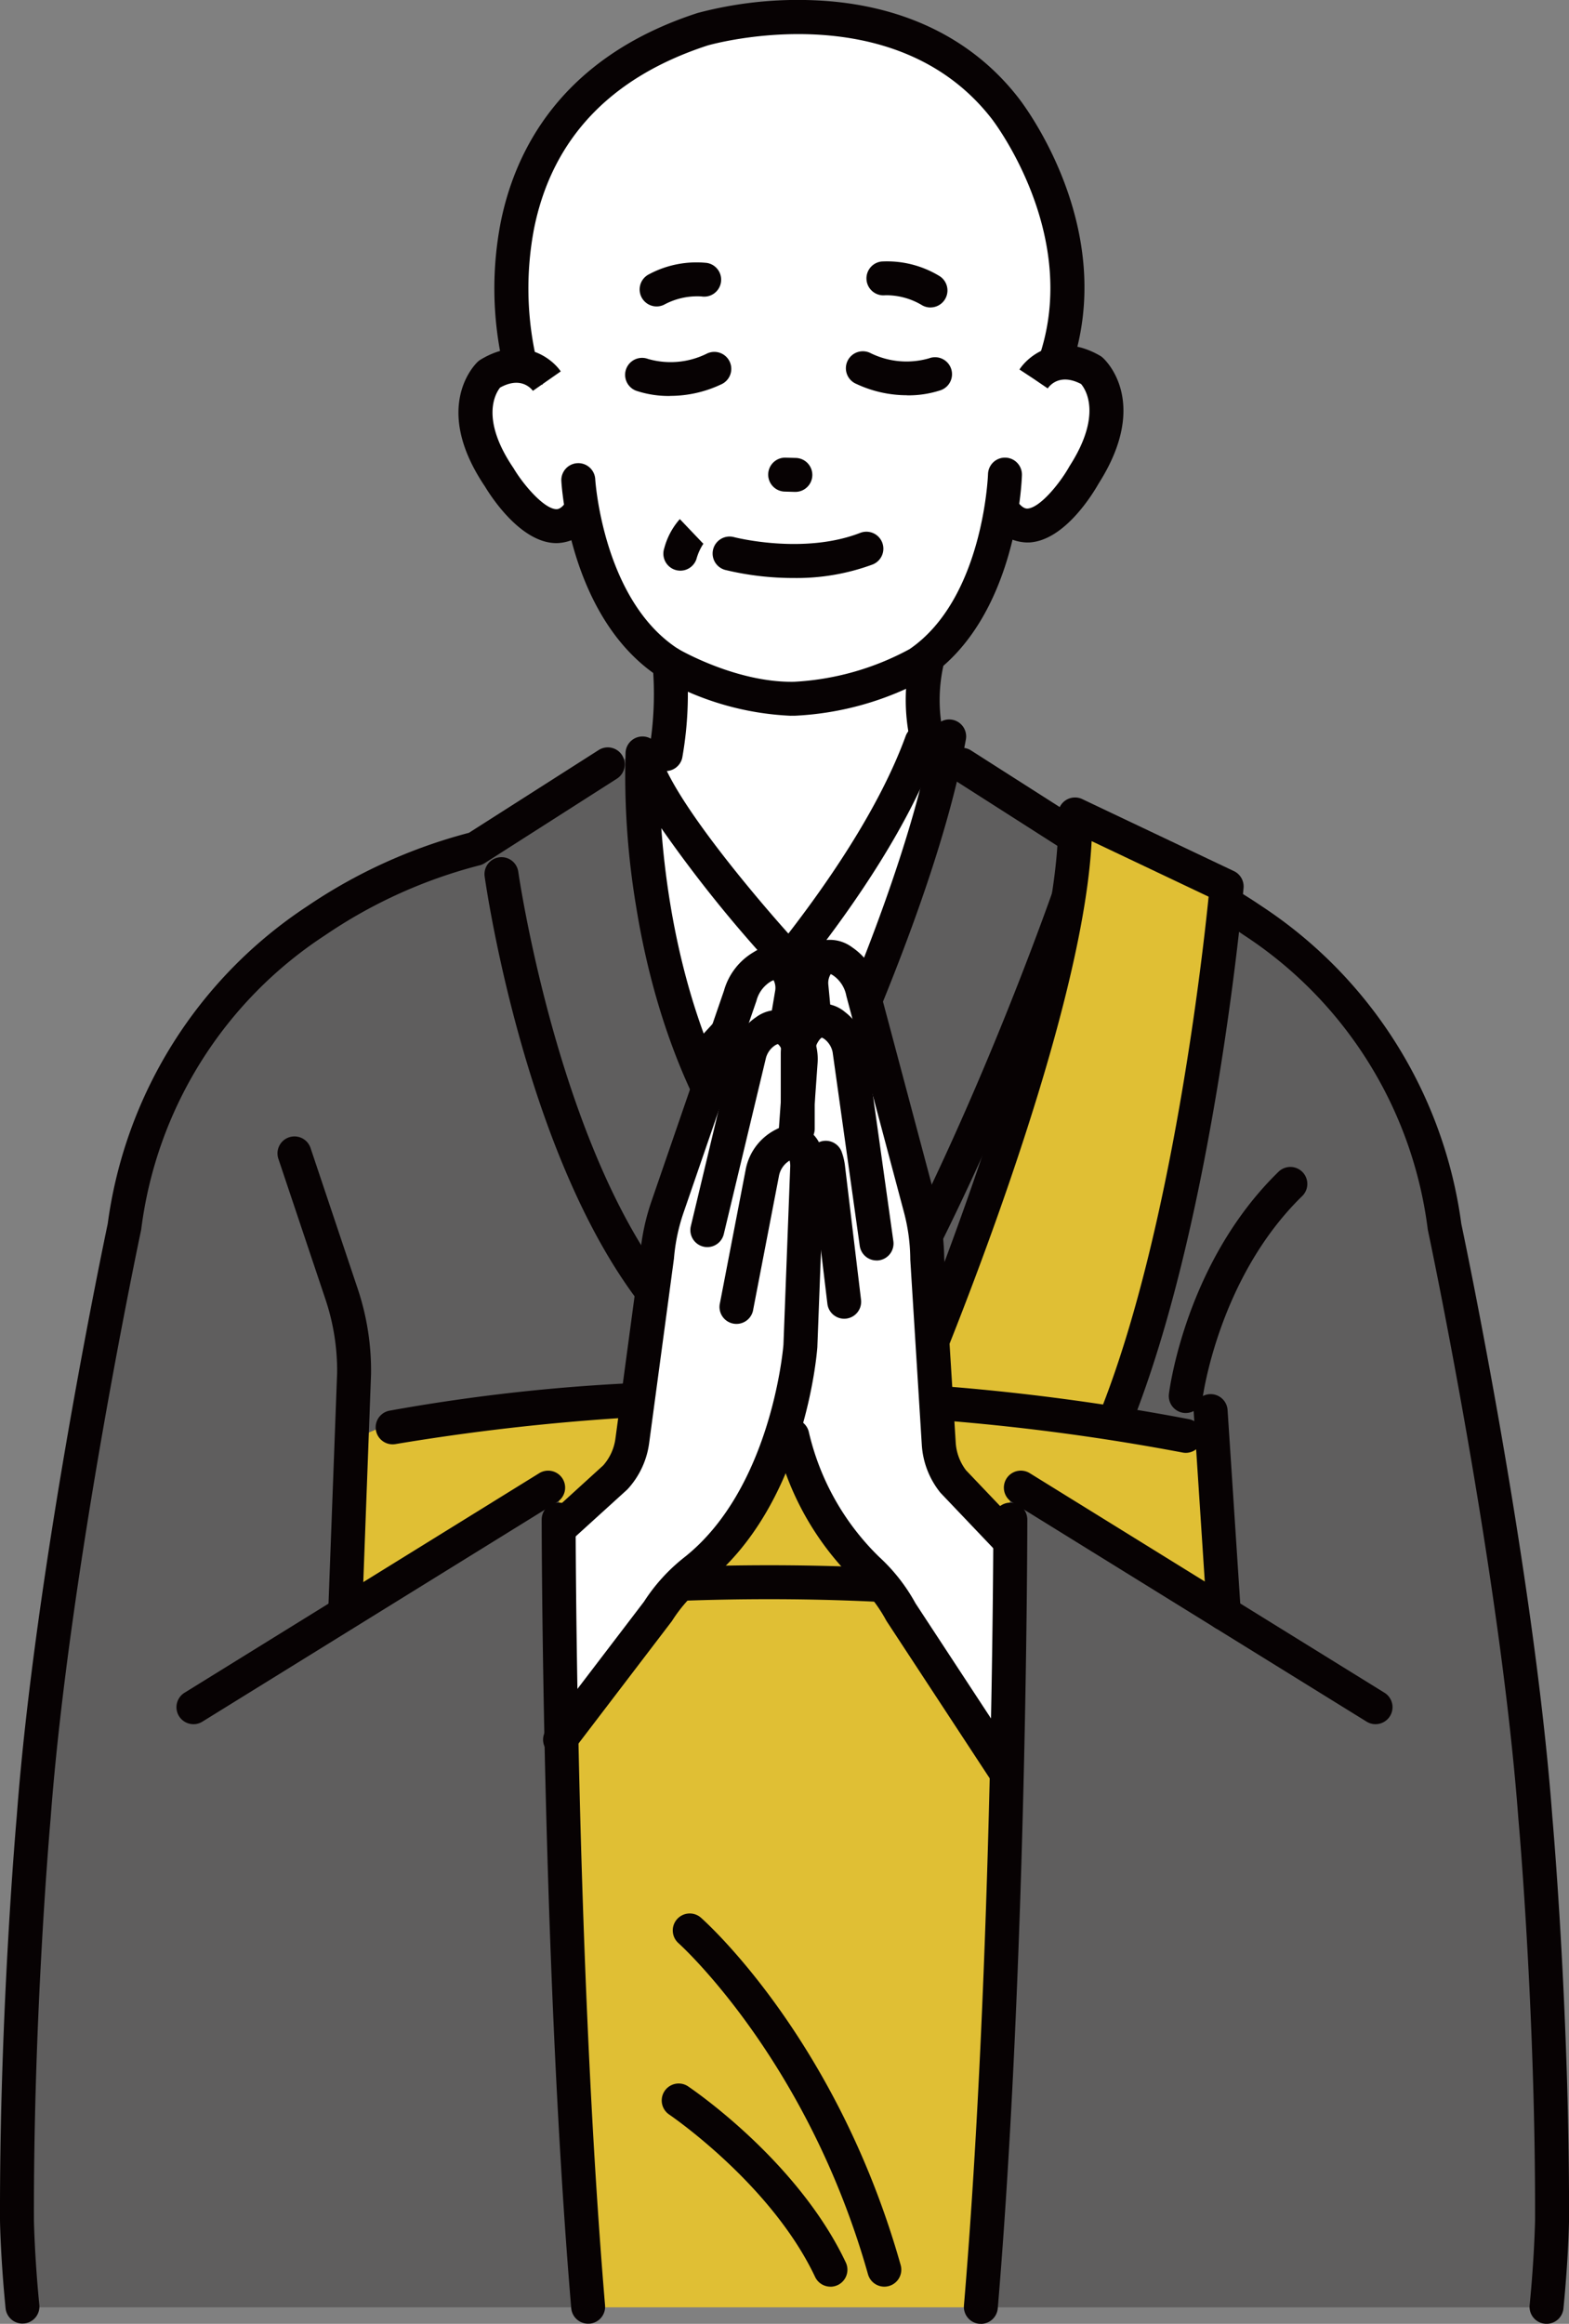 <svg id="グループ_1082" data-name="グループ 1082" xmlns="http://www.w3.org/2000/svg" xmlns:xlink="http://www.w3.org/1999/xlink" width="122.635" height="181.535" viewBox="0 0 122.635 181.535">
  <rect x="0" y="0" width="122.635" height="181.535" fill="#808080" stroke="none"/>
  <defs>
    <clipPath id="clip-path">
      <rect id="長方形_1283" data-name="長方形 1283" width="122.635" height="181.534" fill="none"/>
    </clipPath>
  </defs>
  <g id="グループ_1081" data-name="グループ 1081" clip-path="url(#clip-path)">
    <path id="パス_8766" data-name="パス 8766" d="M206.471,193.421s1.2,10.216,0,14.784l-7.706,4.483,19.69,14.749,15.718-12.7.977-2.415-8.293-5.028a55.95,55.95,0,0,1,.809-10.912l-13.1-4.659Z" transform="translate(-154.825 -149.337)" fill="#fff"/>
    <path id="パス_8767" data-name="パス 8767" d="M47.165,300.771s-1.916-13.2,12.522-24.919c0,0,8.205-6.255,14.154-6.835l10.337-6.6,2.715-.841,11.146,15.761,11.053-17.1,11.073,6.466s26.075,9.973,29.458,26.885l-16.9,28.356-68.373-4.431L47.081,302.237Z" transform="translate(-36.673 -202.714)" fill="#5f5e5e"/>
    <path id="パス_8768" data-name="パス 8768" d="M143.978,563.139H174.86l3.034-64.034,15.867,9.817-.465-13.639c-6.08-.964-51.009-7.742-66.939-.224l-.414,13.327,15-9.281Z" transform="translate(-98.101 -382.891)" fill="#e0bf34"/>
    <path id="パス_8769" data-name="パス 8769" d="M46.451,453.9l-15,9.281-.866.536.7-20.527-17.949-9.667S2.874,488.642,4.891,517.933H49.485Z" transform="translate(-3.609 -337.685)" fill="#5f5e5e"/>
    <path id="パス_8770" data-name="パス 8770" d="M382.092,407.587l-16.668,15.4.235,6.889.465,13.639L350.257,433.7l-3.034,64.034h44.593c2-29.369-9.725-90.145-9.725-90.145" transform="translate(-270.464 -317.484)" fill="#5f5e5e"/>
    <path id="パス_8771" data-name="パス 8771" d="M216.159,66.822a4.064,4.064,0,0,0-5.243-.917l-4.8-12.676h-8.476l-8.716-2.376-8.045-3.415-4.365,8.056-3.939,11.545s-2.842-2.731-5,.064c0,0-2.8,6.132,5.446,11.683,0,0,2.234-.562,2.77-1.536,0,0,2.728,14.694,16.271,14.166,12.155.5,16.076-14.335,16.076-14.335.561.96,2.635,1.217,2.635,1.217,8.843-5.71,5.383-11.477,5.383-11.477" transform="translate(-130.174 -36.951)" fill="#fff"/>
    <path id="パス_8772" data-name="パス 8772" d="M223.318,33.345s7.457-14.972-8.722-24.617c0,0-11.189-4.089-19.015-.472,0,0-8.837-.134-13.885,16.316l.456,9.011Z" transform="translate(-141.53 -5.268)" fill="#fff"/>
    <path id="パス_8773" data-name="パス 8773" d="M229.592,264.445s-1.029,22.406,9.207,32.238h1.7s12.425-27.727,12.431-34.526h-2.078s-9.087,15.259-10.666,16.674Z" transform="translate(-178.815 -204.203)" fill="#fff"/>
    <path id="パス_8774" data-name="パス 8774" d="M227.476,96.128a1.327,1.327,0,0,1-.584-2.518,7.87,7.87,0,0,1,4.519-.881,1.326,1.326,0,0,1-.432,2.617,5.445,5.445,0,0,0-2.921.647,1.321,1.321,0,0,1-.582.135" transform="translate(-176.155 -72.189)" fill="#070203"/>
    <path id="パス_8775" data-name="パス 8775" d="M311.358,95.927a1.321,1.321,0,0,1-.64-.165,5.429,5.429,0,0,0-2.888-.79,1.326,1.326,0,0,1-.3-2.636,7.877,7.877,0,0,1,4.47,1.1,1.327,1.327,0,0,1-.642,2.488" transform="translate(-238.63 -71.907)" fill="#070203"/>
    <path id="パス_8776" data-name="パス 8776" d="M258.3,191.512a22.677,22.677,0,0,1-5.353-.63,1.326,1.326,0,0,1,.682-2.564c.071.019,5.429,1.393,9.871-.332a1.326,1.326,0,1,1,.961,2.473,17.133,17.133,0,0,1-6.161,1.053" transform="translate(-196.262 -146.359)" fill="#070203"/>
    <path id="パス_8777" data-name="パス 8777" d="M273.7,164.394h-.04l-.776-.023a1.326,1.326,0,0,1,.08-2.652l.776.023a1.326,1.326,0,0,1-.039,2.652" transform="translate(-211.554 -125.968)" fill="#070203"/>
    <path id="パス_8778" data-name="パス 8778" d="M351.873,137.45a3.559,3.559,0,0,1-2.954-1.717,1.326,1.326,0,1,1,2.164-1.534c.437.617.728.6.821.6.962-.051,2.519-1.943,3.273-3.288.013-.022.026-.044.04-.066,2.538-3.97,1.235-5.95.876-6.376-1.6-.833-2.4.046-2.608.344l-1.1-.748-1.108-.73c.775-1.176,3.085-2.916,6.285-1.083a1.3,1.3,0,0,1,.214.153c.156.137,3.776,3.417-.309,9.837-.465.821-2.676,4.46-5.428,4.606-.055,0-.113,0-.172,0" transform="translate(-271.595 -95.071)" fill="#070203"/>
    <path id="パス_8779" data-name="パス 8779" d="M230.7,238.207a1.327,1.327,0,0,1-1.293-1.625,26.2,26.2,0,0,0,.273-6.652,1.326,1.326,0,0,1,2.642-.24,28.441,28.441,0,0,1-.33,7.49,1.327,1.327,0,0,1-1.291,1.028" transform="translate(-178.668 -177.973)" fill="#070203"/>
    <path id="パス_8780" data-name="パス 8780" d="M321.86,236.83a1.327,1.327,0,0,1-1.291-1.027,15.062,15.062,0,0,1,0-6.31,1.326,1.326,0,0,1,2.577.629,12.525,12.525,0,0,0,0,5.083,1.327,1.327,0,0,1-1.293,1.626" transform="translate(-249.441 -177.973)" fill="#070203"/>
    <path id="パス_8781" data-name="パス 8781" d="M169.765,138.392h-.088c-2.737-.074-5.025-3.623-5.508-4.425-4.221-6.26-.708-9.607-.556-9.747a1.329,1.329,0,0,1,.21-.158c3.132-1.9,5.472-.232,6.272.915l-2.176,1.518.013.018c-.216-.287-1.026-1.13-2.58-.271-.344.432-1.575,2.418,1.034,6.269.014.021.028.043.041.065.785,1.31,2.377,3.141,3.321,3.165.09,0,.374.01.789-.607a1.326,1.326,0,0,1,2.2,1.479,3.521,3.521,0,0,1-2.976,1.781" transform="translate(-126.265 -95.964)" fill="#070203"/>
    <path id="パス_8782" data-name="パス 8782" d="M216.42,181.888a22.48,22.48,0,0,1-10.17-2.941l-.036-.022c-7.059-4.516-7.718-14.93-7.743-15.372a1.326,1.326,0,1,1,2.648-.148c.006.093.616,9.483,6.5,13.271.286.166,4.653,2.638,9.046,2.556a21.252,21.252,0,0,0,9.026-2.553c5.766-3.949,6.125-13.573,6.128-13.67a1.326,1.326,0,0,1,2.651.077c-.013.452-.4,11.122-7.336,15.82q-.039.027-.08.05a23.685,23.685,0,0,1-10.355,2.929q-.142,0-.283,0" transform="translate(-154.595 -125.972)" fill="#070203"/>
    <path id="パス_8783" data-name="パス 8783" d="M235.873,187.462a1.328,1.328,0,0,1-1.26-1.742,5.608,5.608,0,0,1,1.22-2.288l1.83,1.921a.356.356,0,0,0,.049-.051,4.135,4.135,0,0,0-.579,1.249,1.327,1.327,0,0,1-1.259.911" transform="translate(-182.697 -142.882)" fill="#070203"/>
    <path id="パス_8784" data-name="パス 8784" d="M218.608,29.724a1.327,1.327,0,0,1-1.253-1.762c3.341-9.615-3.608-18.593-3.678-18.682-7.588-9.766-21.692-5.873-22.2-5.728-7.588,2.471-12.154,7.283-13.569,14.3a24.893,24.893,0,0,0,.159,10.12,1.326,1.326,0,0,1-2.562.688,27.155,27.155,0,0,1-.218-11.231c1.1-5.561,4.656-12.922,15.389-16.409l.032-.01a30.6,30.6,0,0,1,9.125-.986c6.769.284,12.278,2.918,15.93,7.618.319.405,7.908,10.216,4.095,21.188a1.327,1.327,0,0,1-1.253.891" transform="translate(-136.164 -0.001)" fill="#070203"/>
    <path id="パス_8785" data-name="パス 8785" d="M233.974,308.424a1.327,1.327,0,0,1-1.165-1.96c5.416-9.973,18.332-34.92,21.294-51.134a1.326,1.326,0,0,1,2.609.477c-3.031,16.59-16.1,41.838-21.573,51.923a1.326,1.326,0,0,1-1.167.694" transform="translate(-181.218 -198.039)" fill="#070203"/>
    <path id="パス_8786" data-name="パス 8786" d="M243.7,283.619a1.326,1.326,0,0,1-.944-2.258c.126-.128,12.661-12.917,16.824-24.335a1.326,1.326,0,1,1,2.492.909c-4.362,11.966-16.9,24.751-17.428,25.289a1.322,1.322,0,0,1-.944.395" transform="translate(-188.792 -199.527)" fill="#070203"/>
    <path id="パス_8787" data-name="パス 8787" d="M232.155,296.551a1.325,1.325,0,0,1-1.033-.493c-5.782-7.154-8.207-16.162-9.224-22.458a62.21,62.21,0,0,1-.833-12.06,1.326,1.326,0,0,1,2.624-.2c.729,3.553,8.06,12.126,10.823,15.13a1.326,1.326,0,0,1-1.952,1.8,102.951,102.951,0,0,1-8.7-10.828c.5,6.843,2.419,18.4,9.324,26.948a1.326,1.326,0,0,1-1.031,2.16" transform="translate(-172.171 -202.745)" fill="#070203"/>
    <path id="パス_8788" data-name="パス 8788" d="M185.465,339.472a1.324,1.324,0,0,1-1.007-.463c-9.785-11.4-13.013-33.652-13.145-34.594a1.326,1.326,0,0,1,2.627-.37c.032.223,3.255,22.425,12.532,33.237a1.326,1.326,0,0,1-1.006,2.19" transform="translate(-133.431 -235.943)" fill="#070203"/>
    <path id="パス_8789" data-name="パス 8789" d="M293.817,346.645a1.327,1.327,0,0,1-1.124-2.029c10.1-16.2,17.829-38.9,17.906-39.13a1.326,1.326,0,0,1,2.513.849c-.078.23-7.9,23.224-18.169,39.685a1.326,1.326,0,0,1-1.127.625" transform="translate(-227.832 -237.251)" fill="#070203"/>
    <path id="パス_8790" data-name="パス 8790" d="M414.58,431.568a1.327,1.327,0,0,1-1.318-1.489c.052-.419,1.352-10.338,8.575-17.367a1.326,1.326,0,0,1,1.85,1.9c-6.539,6.364-7.781,15.7-7.793,15.793a1.328,1.328,0,0,1-1.315,1.161" transform="translate(-321.897 -321.184)" fill="#070203"/>
    <path id="パス_8791" data-name="パス 8791" d="M103.394,440.167h-.05a1.327,1.327,0,0,1-1.276-1.375l.7-18.734a17.531,17.531,0,0,0-.91-5.742l-3.682-10.982a1.326,1.326,0,0,1,2.515-.843l3.682,10.982a20.164,20.164,0,0,1,1.047,6.629c0,.012,0,.024,0,.036l-.7,18.752a1.326,1.326,0,0,1-1.325,1.277m.7-20.078h0Z" transform="translate(-76.418 -312.81)" fill="#070203"/>
    <path id="パス_8792" data-name="パス 8792" d="M1.754,387.223a1.327,1.327,0,0,1-1.319-1.2C.056,382.219,0,379.318,0,379.2c-.048-16.34,1.294-31.439,1.307-31.59,1.434-19.273,6.848-45.05,7.111-46.3a35.288,35.288,0,0,1,15.6-24.813,41.048,41.048,0,0,1,12.632-5.731L46.791,264.3a1.326,1.326,0,1,1,1.427,2.236l-10.337,6.6a1.323,1.323,0,0,1-.439.18,38.44,38.44,0,0,0-12.025,5.447A32.235,32.235,0,0,0,11.039,301.73c0,.03-.01.059-.016.089-.056.263-5.621,26.51-7.072,46-.015.17-1.346,15.152-1.3,31.346,0,.009.054,2.9.422,6.6a1.326,1.326,0,0,1-1.188,1.451c-.045,0-.089.006-.133.006" transform="translate(0.001 -205.707)" fill="#070203"/>
    <path id="パス_8793" data-name="パス 8793" d="M380.931,387.241c-.044,0-.088,0-.133-.006a1.327,1.327,0,0,1-1.188-1.452c.369-3.7.424-6.6.424-6.633.048-16.174-1.283-31.156-1.3-31.306-1.452-19.515-7.017-45.762-7.073-46.025-.006-.03-.012-.059-.016-.089a32.236,32.236,0,0,0-14.378-22.977,38.435,38.435,0,0,0-12.026-5.447,1.328,1.328,0,0,1-.438-.179l-10.337-6.6A1.326,1.326,0,0,1,335.9,264.3l10.143,6.472A41.048,41.048,0,0,1,358.67,276.5a35.287,35.287,0,0,1,15.6,24.813c.263,1.243,5.677,27.022,7.113,46.316.012.13,1.354,15.229,1.306,31.55,0,.141-.056,3.051-.437,6.869a1.327,1.327,0,0,1-1.318,1.195" transform="translate(-260.052 -205.707)" fill="#070203"/>
    <path id="パス_8794" data-name="パス 8794" d="M321.283,333.591s12.374-33.071,11.971-45.786l13.078,4.664s-3.005,34.9-9.128,43.88Z" transform="translate(-250.259 -224.182)" fill="#e0bf34"/>
    <path id="パス_8795" data-name="パス 8795" d="M334.526,331.069a1.327,1.327,0,0,1-1.236-1.806c5.429-14,7.8-35.082,8.265-39.706l-9.144-4.34c-.739,14.7-12.14,41.852-12.649,43.058a1.326,1.326,0,1,1-2.444-1.032c.129-.3,12.863-30.633,12.469-44.071a1.326,1.326,0,0,1,1.894-1.237l11.852,5.625a1.326,1.326,0,0,1,.753,1.315c-.09,1.024-2.289,25.272-8.522,41.347a1.327,1.327,0,0,1-1.237.847" transform="translate(-247.088 -219.509)" fill="#070203"/>
    <path id="パス_8796" data-name="パス 8796" d="M196.146,493.172a1.343,1.343,0,0,1-.26-.026,175.421,175.421,0,0,0-61.47-.665,1.326,1.326,0,0,1-.527-2.6,145.74,145.74,0,0,1,18.829-2.148,177.016,177.016,0,0,1,43.685,2.811,1.327,1.327,0,0,1-.257,2.628" transform="translate(-103.463 -379.677)" fill="#070203"/>
    <path id="パス_8797" data-name="パス 8797" d="M138.314,557.986a1.327,1.327,0,0,1-.24-2.631c.273-.051,27.617-4.989,55.807,0a1.326,1.326,0,1,1-.462,2.612c-27.723-4.9-54.595-.051-54.863,0a1.342,1.342,0,0,1-.243.022" transform="translate(-106.706 -430.85)" fill="#070203"/>
    <path id="パス_8798" data-name="パス 8798" d="M224.544,127.893a8.054,8.054,0,0,1-2.649-.409,1.326,1.326,0,0,1,.93-2.484,6.373,6.373,0,0,0,4.566-.4,1.326,1.326,0,1,1,1.122,2.4,9.338,9.338,0,0,1-3.969.887" transform="translate(-172.174 -96.96)" fill="#070203"/>
    <path id="パス_8799" data-name="パス 8799" d="M304.035,127.638a9.337,9.337,0,0,1-3.969-.887,1.326,1.326,0,1,1,1.123-2.4,6.367,6.367,0,0,0,4.567.4,1.326,1.326,0,1,1,.929,2.485,8.051,8.051,0,0,1-2.649.409" transform="translate(-233.136 -96.761)" fill="#070203"/>
    <path id="パス_8800" data-name="パス 8800" d="M177.308,386.846l1.523,17.389,10.686-13.868s5.146-3.3,6.97-7.51c0,0,4.4-5.35,3.944-16.509l.421-10.243-.975-.926.805-6.8s-1.175-2.052-1.706-2.231l.877-4.226s-1.962-2.206-3.133.393l-7.345,18.747-2.4,16.412-1.281,3.323Z" transform="translate(-138.112 -265.655)" fill="#fff"/>
    <path id="パス_8801" data-name="パス 8801" d="M122.023,534.213l16.691-10.188.411,26.422-9.693-1.027Z" transform="translate(-95.048 -408.182)" fill="#5f5e5e"/>
    <path id="パス_8802" data-name="パス 8802" d="M295.66,385.5l-3.117,17.175-9.364-14.794s-4.82-3.763-6.248-8.12c0,0-3.889-5.732-2.408-16.8l.524-10.238,1.056-.833-.176-6.843s1.359-1.935,1.9-2.065l-.485-4.288s2.156-2.016,3.083.679l5.588,19.343.878,16.563.969,3.427Z" transform="translate(-213.573 -263.252)" fill="#fff"/>
    <path id="パス_8803" data-name="パス 8803" d="M368.37,531.678l-12.6-7.654-.411,26.422,9.693-1.028Z" transform="translate(-276.805 -408.181)" fill="#5f5e5e"/>
    <path id="パス_8804" data-name="パス 8804" d="M193.345,447a1.326,1.326,0,0,1-1.053-2.131l7.615-9.978a14.109,14.109,0,0,1,3.124-3.44c6.749-5.307,7.733-16.116,7.775-16.632l.528-13.878a1.752,1.752,0,0,0-.045-.507,1.8,1.8,0,0,0-.841,1.241l-2,10.369a1.326,1.326,0,1,1-2.6-.5l2-10.369a4.428,4.428,0,0,1,2.4-3.181,2.534,2.534,0,0,1,2.123-.136,2.56,2.56,0,0,1,1.4,1.625,4.243,4.243,0,0,1,.216,1.562l-.529,13.9c0,.015,0,.029,0,.044-.036.5-.97,12.4-8.783,18.546a11.468,11.468,0,0,0-2.561,2.834c-.019.03-.04.059-.062.088l-7.647,10.02a1.324,1.324,0,0,1-1.055.521" transform="translate(-149.571 -309.772)" fill="#070203"/>
    <path id="パス_8805" data-name="パス 8805" d="M245.4,375.465a1.328,1.328,0,0,1-1.291-1.635l3.3-13.782c0-.018.009-.036.014-.053a4.371,4.371,0,0,1,1.8-2.5,2.791,2.791,0,0,1,4.079.845,4.43,4.43,0,0,1,.713,2.774l-.416,5.815a1.326,1.326,0,0,1-2.646-.189l.416-5.815a1.767,1.767,0,0,0-.271-1.107.928.928,0,0,0-.185-.216.907.907,0,0,0-.251.122,1.716,1.716,0,0,0-.684.971l-3.292,13.752a1.327,1.327,0,0,1-1.289,1.018" transform="translate(-190.113 -278.042)" fill="#070203"/>
    <path id="パス_8806" data-name="パス 8806" d="M194.711,380.741a1.326,1.326,0,0,1-.893-2.307l3.963-3.606a3.959,3.959,0,0,0,.957-2.1l1.929-14.341a17.29,17.29,0,0,1,.882-4.178l5.671-16.463a5.083,5.083,0,0,1,2.344-3.029,2.919,2.919,0,0,1,2.307-.38,2.628,2.628,0,0,1,1.59,1.386,3.983,3.983,0,0,1,.372,2.5l-.4,2.383a1.326,1.326,0,1,1-2.617-.438l.4-2.384a1.321,1.321,0,0,0-.1-.825l-.02-.036a1.425,1.425,0,0,0-.215.1,2.486,2.486,0,0,0-1.116,1.488c-.006.023-.013.046-.021.068l-5.682,16.5a14.638,14.638,0,0,0-.749,3.566c0,.023,0,.045-.008.068l-1.933,14.374a6.6,6.6,0,0,1-1.661,3.572q-.043.047-.09.089L195.6,380.4a1.322,1.322,0,0,1-.892.345" transform="translate(-150.634 -260.351)" fill="#070203"/>
    <path id="パス_8807" data-name="パス 8807" d="M195.154,595.126a1.326,1.326,0,0,1-1.32-1.215c-2.282-27.073-2.309-61.26-2.309-61.6a1.326,1.326,0,1,1,2.653,0c0,.341.027,34.419,2.3,61.38a1.326,1.326,0,0,1-1.21,1.433c-.038,0-.076,0-.113,0" transform="translate(-149.186 -413.601)" fill="#070203"/>
    <path id="パス_8808" data-name="パス 8808" d="M63.725,539.506a1.327,1.327,0,0,1-.7-2.455L90.748,519.9a1.327,1.327,0,0,1,1.4,2.256L64.422,539.308a1.321,1.321,0,0,1-.7.2" transform="translate(-48.604 -404.814)" fill="#070203"/>
    <path id="パス_8809" data-name="パス 8809" d="M292.1,530.207a1.325,1.325,0,0,1-1.11-.6l-8.137-12.4c-.02-.03-.038-.061-.055-.092a11.464,11.464,0,0,0-2.353-3.009,22.466,22.466,0,0,1-6.255-11.048,1.326,1.326,0,1,1,2.561-.691,19.886,19.886,0,0,0,5.478,9.776,14.11,14.11,0,0,1,2.871,3.654l8.108,12.359a1.327,1.327,0,0,1-1.108,2.054" transform="translate(-213.542 -390.545)" fill="#070203"/>
    <path id="パス_8810" data-name="パス 8810" d="M288.809,417.223a1.327,1.327,0,0,1-1.315-1.169l-1.257-10.485a2.028,2.028,0,0,0-.1-.428,1.326,1.326,0,1,1,2.5-.877,4.684,4.684,0,0,1,.229.989l1.257,10.485a1.326,1.326,0,0,1-1.159,1.475,1.348,1.348,0,0,1-.16.01" transform="translate(-222.824 -314.204)" fill="#070203"/>
    <path id="パス_8811" data-name="パス 8811" d="M283.544,374.718a1.327,1.327,0,0,1-1.312-1.143l-2.119-15.128a1.712,1.712,0,0,0-.609-1,.9.9,0,0,0-.242-.139.933.933,0,0,0-.2.2,1.769,1.769,0,0,0-.349,1.086v5.83a1.326,1.326,0,1,1-2.653,0v-5.83a4.43,4.43,0,0,1,.909-2.716,2.792,2.792,0,0,1,4.129-.553,4.371,4.371,0,0,1,1.621,2.621c.006.029.011.057.015.086l2.126,15.177a1.327,1.327,0,0,1-1.13,1.5,1.36,1.36,0,0,1-.186.013" transform="translate(-215.034 -276.252)" fill="#070203"/>
    <path id="パス_8812" data-name="パス 8812" d="M297.635,380.35a1.323,1.323,0,0,1-.961-.411l-4.407-4.625c-.029-.031-.057-.063-.083-.1a6.6,6.6,0,0,1-1.4-3.681l-.9-14.475c0-.023,0-.046,0-.069a14.615,14.615,0,0,0-.492-3.61l-4.492-16.858c-.006-.023-.012-.046-.017-.069a2.486,2.486,0,0,0-1.007-1.564,1.445,1.445,0,0,0-.208-.118l-.023.035a1.322,1.322,0,0,0-.163.816l.228,2.406a1.327,1.327,0,0,1-2.641.25l-.228-2.406a3.983,3.983,0,0,1,.549-2.462,2.627,2.627,0,0,1,1.685-1.269,2.916,2.916,0,0,1,2.275.543,5.082,5.082,0,0,1,2.121,3.188l4.484,16.826a17.278,17.278,0,0,1,.581,4.23l.9,14.442a3.96,3.96,0,0,0,.805,2.161l4.36,4.576a1.326,1.326,0,0,1-.96,2.241" transform="translate(-218.736 -258.674)" fill="#070203"/>
    <path id="パス_8813" data-name="パス 8813" d="M342.125,595.135c-.037,0-.075,0-.113,0a1.326,1.326,0,0,1-1.21-1.433c2.273-26.965,2.3-61.048,2.3-61.389a1.326,1.326,0,1,1,2.653,0c0,.342-.026,34.537-2.309,61.612a1.326,1.326,0,0,1-1.32,1.215" transform="translate(-265.459 -413.601)" fill="#070203"/>
    <path id="パス_8814" data-name="パス 8814" d="M383.994,539.506a1.321,1.321,0,0,1-.7-.2l-27.722-17.151a1.327,1.327,0,0,1,1.4-2.256l27.722,17.151a1.327,1.327,0,0,1-.7,2.455" transform="translate(-276.481 -404.814)" fill="#070203"/>
    <path id="パス_8815" data-name="パス 8815" d="M424.405,511.1a1.327,1.327,0,0,1-1.322-1.24l-1.034-15.8a1.326,1.326,0,1,1,2.647-.173l1.034,15.8a1.326,1.326,0,0,1-1.237,1.41c-.029,0-.059,0-.088,0" transform="translate(-328.747 -383.738)" fill="#070203"/>
    <path id="パス_8816" data-name="パス 8816" d="M254.412,705.337a1.327,1.327,0,0,1-1.276-.966c-4.737-16.783-14.711-25.778-14.812-25.867a1.326,1.326,0,0,1,1.758-1.987c.432.382,10.646,9.558,15.607,27.133a1.327,1.327,0,0,1-1.277,1.687" transform="translate(-185.292 -526.705)" fill="#070203"/>
    <path id="パス_8817" data-name="パス 8817" d="M247,752.022a1.327,1.327,0,0,1-1.2-.76c-3.444-7.285-11.366-12.662-11.446-12.715a1.326,1.326,0,0,1,1.477-2.2c.35.234,8.605,5.827,12.368,13.785a1.327,1.327,0,0,1-1.2,1.893" transform="translate(-182.09 -573.389)" fill="#070203"/>
  </g>
</svg>
